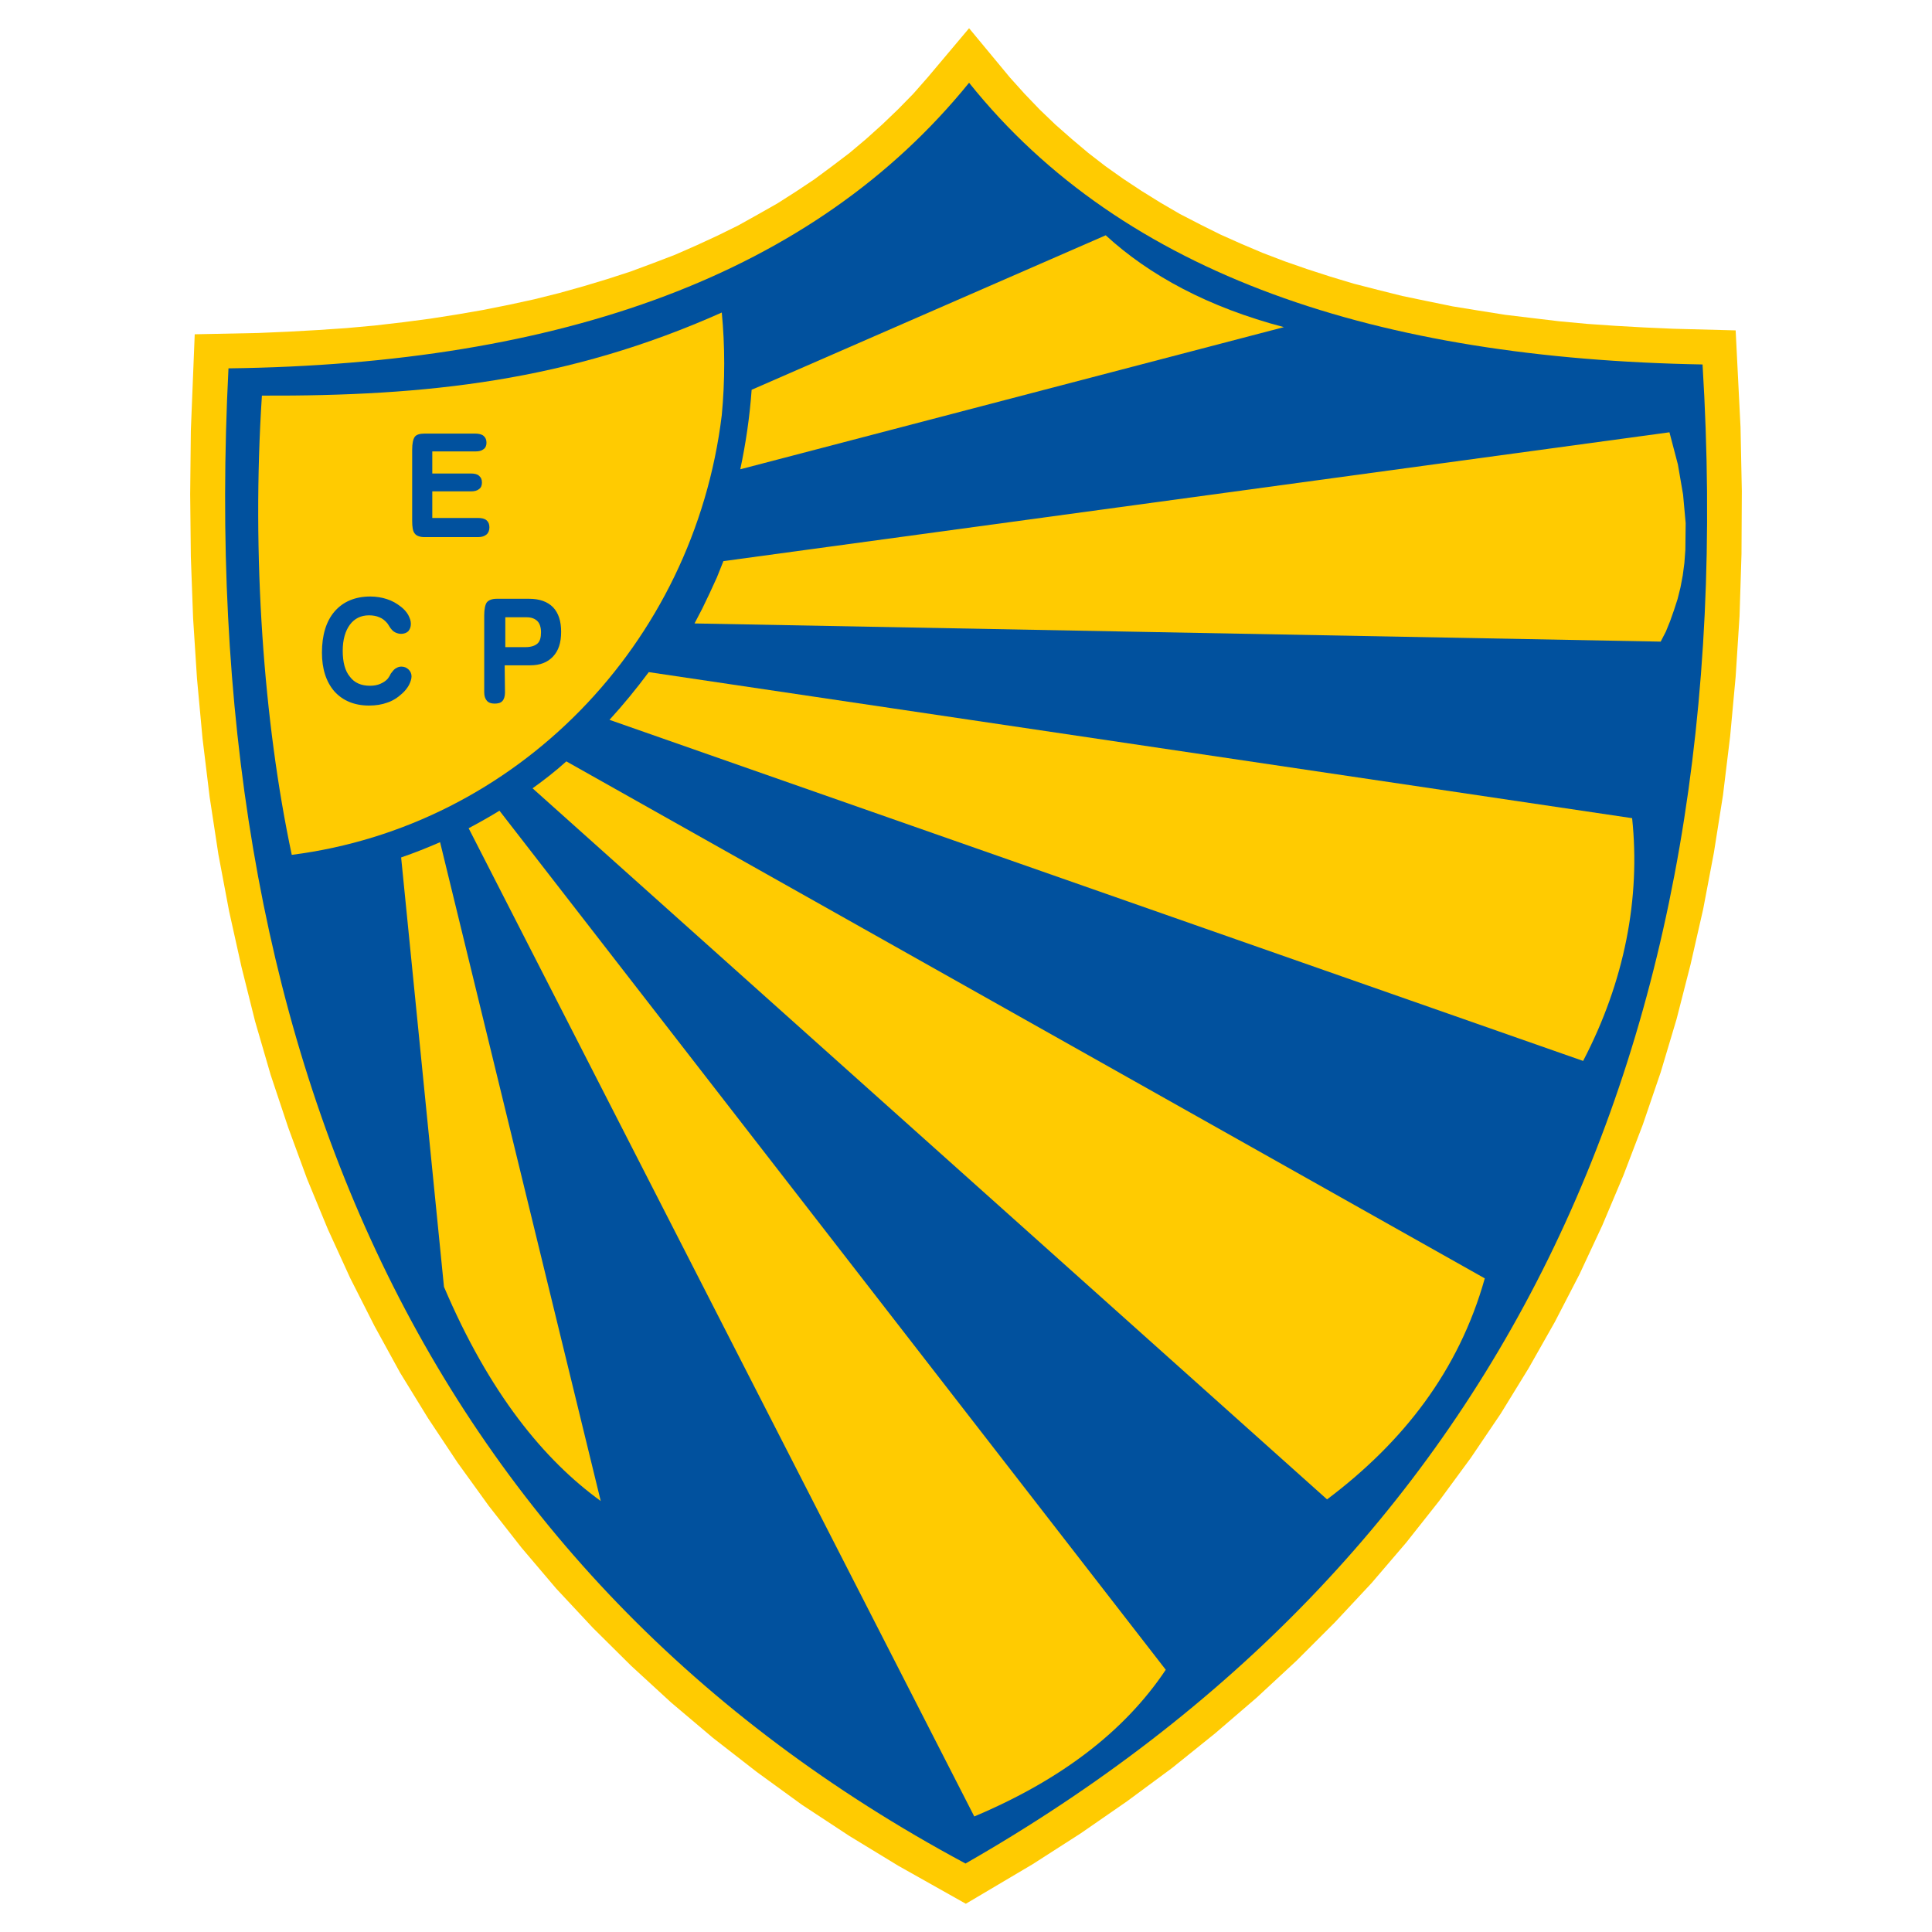 <?xml version="1.0" encoding="utf-8"?>
<!-- Generator: Adobe Illustrator 23.0.1, SVG Export Plug-In . SVG Version: 6.00 Build 0)  -->
<svg version="1.1" id="Layer_1" xmlns="http://www.w3.org/2000/svg" xmlns:xlink="http://www.w3.org/1999/xlink" x="0px" y="0px"
	 viewBox="0 0 595.3 595.3" style="enable-background:new 0 0 595.3 595.3;" xml:space="preserve">
<style type="text/css">
	.st0{fill-rule:evenodd;clip-rule:evenodd;fill:#FFCB01;}
	.st1{fill-rule:evenodd;clip-rule:evenodd;fill:#01519E;}
	.st2{fill:#FFCB01;}
</style>
<g>
	<polygon class="st0" points="60,103 79.6,102.6 88.8,102.2 97.8,101.7 106.7,101.1 115.5,100.3 124.1,99.3 132.5,98.2 140.8,96.9 
		148.9,95.5 156.9,93.9 164.7,92.2 172.3,90.3 179.8,88.2 187.1,86 194.2,83.7 201.2,81.1 208,78.5 214.6,75.6 221.1,72.6 
		227.4,69.5 233.5,66.1 239.5,62.7 245.3,59 251,55.2 256.4,51.2 261.8,47.1 266.9,42.8 271.9,38.3 276.7,33.7 281.4,28.9 
		285.8,23.9 298.6,8.7 311.2,23.9 315.7,28.9 320.4,33.8 325.2,38.4 330.2,42.8 335.3,47.1 340.6,51.2 346.1,55.1 351.7,58.8 
		357.5,62.4 363.5,65.9 369.7,69.1 375.9,72.2 382.4,75.1 389,77.9 395.8,80.5 402.7,82.9 409.8,85.2 417.1,87.4 424.5,89.3 
		432.1,91.2 439.8,92.8 447.6,94.4 455.6,95.7 463.8,97 472.1,98 480.5,99 489.1,99.8 497.8,100.4 506.7,100.9 515.7,101.3 
		534.8,101.8 536.3,131.6 536.7,151.3 536.6,170.7 536,189.8 534.8,208.5 533.1,226.9 530.9,245 528.1,262.7 524.8,280.1 
		520.9,297.2 516.6,314 511.7,330.4 506.2,346.5 500.2,362.2 493.7,377.6 486.7,392.6 479.1,407.3 471,421.6 462.4,435.6 
		453.2,449.2 443.5,462.4 433.3,475.3 422.6,487.8 411.3,499.9 399.5,511.7 387.2,523.1 374.4,534.1 361.1,544.8 347.3,555 
		333,564.9 318.2,574.4 297.6,586.6 276.8,574.9 261.7,565.7 247.1,556.1 233.2,546 219.7,535.5 206.8,524.6 194.5,513.3 
		182.7,501.6 171.4,489.5 160.7,476.9 150.6,464 141,450.7 131.9,437 123.3,423 115.4,408.6 107.9,393.8 101,378.7 94.6,363.2 
		88.8,347.4 83.4,331.2 78.6,314.7 74.4,297.9 70.6,280.8 67.3,263.3 64.6,245.6 62.4,227.5 60.7,209.1 59.5,190.5 58.8,171.5 
		58.6,152.3 58.8,132.8 60,103 	"/>
	<path class="st1" d="M70.4,113.5c102.6-1.3,180.3-28.9,228.2-88c47.8,59.7,126.4,85,226,86.8c13,212.3-64.1,368.6-227.1,461.9
		C131.4,485.1,59.7,323.5,70.4,113.5L70.4,113.5z"/>
	<polyline class="st0" points="222.9,172.9 514.4,133.2 517,143.1 518.6,152.4 519.4,161.2 519.3,169.5 519,173.5 518.5,177.3 
		517.8,181 516.9,184.6 515.8,188 514.6,191.4 513.3,194.6 511.7,197.7 214,192.1 216.4,187.5 218.7,182.7 220.9,177.9 222.9,172.9 
			"/>
	<g>
		<path class="st2" d="M222.4,127.9c1-10.6,1-21.2,0-31.6c-47.3,21.1-90.8,25.8-141.7,25.6c-3.2,49.1,0.5,100.6,9.2,141.5
			C159,254.6,213.8,198.6,222.4,127.9z"/>
		<path class="st2" d="M340.7,72.5l-109.1,47.6c-0.6,8.4-1.8,16.5-3.5,24.5l167.5-43.8C372.4,94.7,354.2,84.9,340.7,72.5z"/>
		<path class="st2" d="M502.9,252.1l-303-45c-3.8,5.1-7.8,10-12.1,14.7l300,105.1C500.6,302.4,505.5,276.7,502.9,252.1z"/>
		<path class="st2" d="M164.1,242.9L408.9,462c23.4-17.6,40.6-39.6,48.6-68.1l-283-159.3C171.2,237.6,167.7,240.3,164.1,242.9z"/>
		<path class="st2" d="M144.4,255.2l155.8,304.5c26.6-11.2,46.3-26.2,59-45.2L153.9,249.8C150.8,251.7,147.6,253.5,144.4,255.2z"/>
		<path class="st2" d="M123.6,264.2l13.2,132.3c14,32.9,30.9,53.4,48.3,66l-49.5-203C131.7,261.2,127.7,262.8,123.6,264.2z"/>
	</g>
	<path class="st1" d="M147.3,159.6c1.1,0,2,0.2,2.6,0.7c0.6,0.5,0.9,1.2,0.9,2.2c0,0.9-0.3,1.7-0.9,2.2c-0.6,0.5-1.4,0.8-2.6,0.8
		l-16.5,0c-1.4,0-2.5-0.4-3-1.1c-0.6-0.7-0.8-2-0.8-4l0-21.8c0-2,0.3-3.3,0.8-4c0.5-0.7,1.6-1,3-1l15.6,0c1.1,0,2,0.2,2.6,0.7
		c0.6,0.5,0.9,1.2,0.9,2.1c0,0.9-0.3,1.6-0.9,2c-0.6,0.5-1.4,0.7-2.6,0.7l-13.2,0l0,6.8l11.9,0c1.1,0,2,0.2,2.5,0.7
		c0.6,0.5,0.9,1.1,0.9,2.1c0,0.9-0.3,1.6-0.9,2c-0.6,0.5-1.4,0.7-2.5,0.7l-11.9,0l0,8.2L147.3,159.6L147.3,159.6z M147.3,159.6
		L147.3,159.6L147.3,159.6z M99.2,201.1c0-5.4,1.3-9.7,3.9-12.7c2.6-3,6.3-4.6,11-4.6c1.8,0,3.6,0.3,5.1,0.8c1.6,0.5,3,1.3,4.4,2.4
		c0.9,0.7,1.7,1.6,2.2,2.5c0.5,1,0.8,1.8,0.8,2.7c0,1-0.3,1.7-0.8,2.3c-0.5,0.5-1.3,0.8-2.2,0.8c-0.5,0-1-0.1-1.5-0.3
		c-0.5-0.2-1-0.5-1.4-1c-0.2-0.2-0.5-0.6-0.8-1.1c-0.3-0.5-0.5-0.8-0.6-0.9c-0.7-0.8-1.4-1.4-2.4-1.8c-0.9-0.4-2-0.6-3.2-0.6
		c-2.5,0-4.5,1-5.9,2.9c-1.4,1.9-2.2,4.6-2.2,8c0,3.5,0.7,6.2,2.2,8c1.4,1.9,3.5,2.8,6.2,2.8c1.2,0,2.3-0.2,3.2-0.6
		c0.9-0.4,1.7-0.9,2.3-1.6c0.2-0.3,0.5-0.7,0.7-1.1c0.2-0.5,0.4-0.7,0.5-0.8c0.5-0.7,1-1.2,1.5-1.4c0.5-0.3,1-0.4,1.5-0.4
		c0.8,0,1.6,0.3,2.2,0.9c0.6,0.6,0.9,1.3,0.9,2.1c0,0.8-0.3,1.7-0.8,2.7c-0.5,0.9-1.2,1.8-2.1,2.6c-1.4,1.3-3,2.3-4.6,2.8
		c-1.6,0.6-3.5,0.9-5.6,0.9c-4.5,0-8.1-1.5-10.7-4.4C100.5,210.1,99.2,206.1,99.2,201.1L99.2,201.1z M99.2,201.1L99.2,201.1
		L99.2,201.1z M155.7,190.2l0,9.2l6.2,0c1.7,0,2.9-0.4,3.7-1.1c0.8-0.7,1.1-1.9,1.1-3.5c0-1.5-0.4-2.7-1.1-3.4
		c-0.8-0.8-1.9-1.2-3.3-1.2L155.7,190.2L155.7,190.2z M155.7,190.2L155.7,190.2L155.7,190.2z M155.6,213.4c0,1.1-0.3,2.1-0.8,2.6
		c-0.5,0.6-1.4,0.8-2.4,0.8c-1.1,0-1.9-0.3-2.4-0.9c-0.5-0.6-0.8-1.4-0.8-2.6l0-23.7c0-1.9,0.3-3.3,0.8-4c0.6-0.7,1.6-1.1,3.1-1.1
		l9.9,0c3.3,0,5.7,0.9,7.4,2.6c1.7,1.8,2.5,4.3,2.5,7.6c0,3.3-0.8,5.8-2.5,7.6c-1.7,1.8-4,2.7-7,2.7l-7.9,0L155.6,213.4L155.6,213.4
		z"/>
</g>
</svg>
